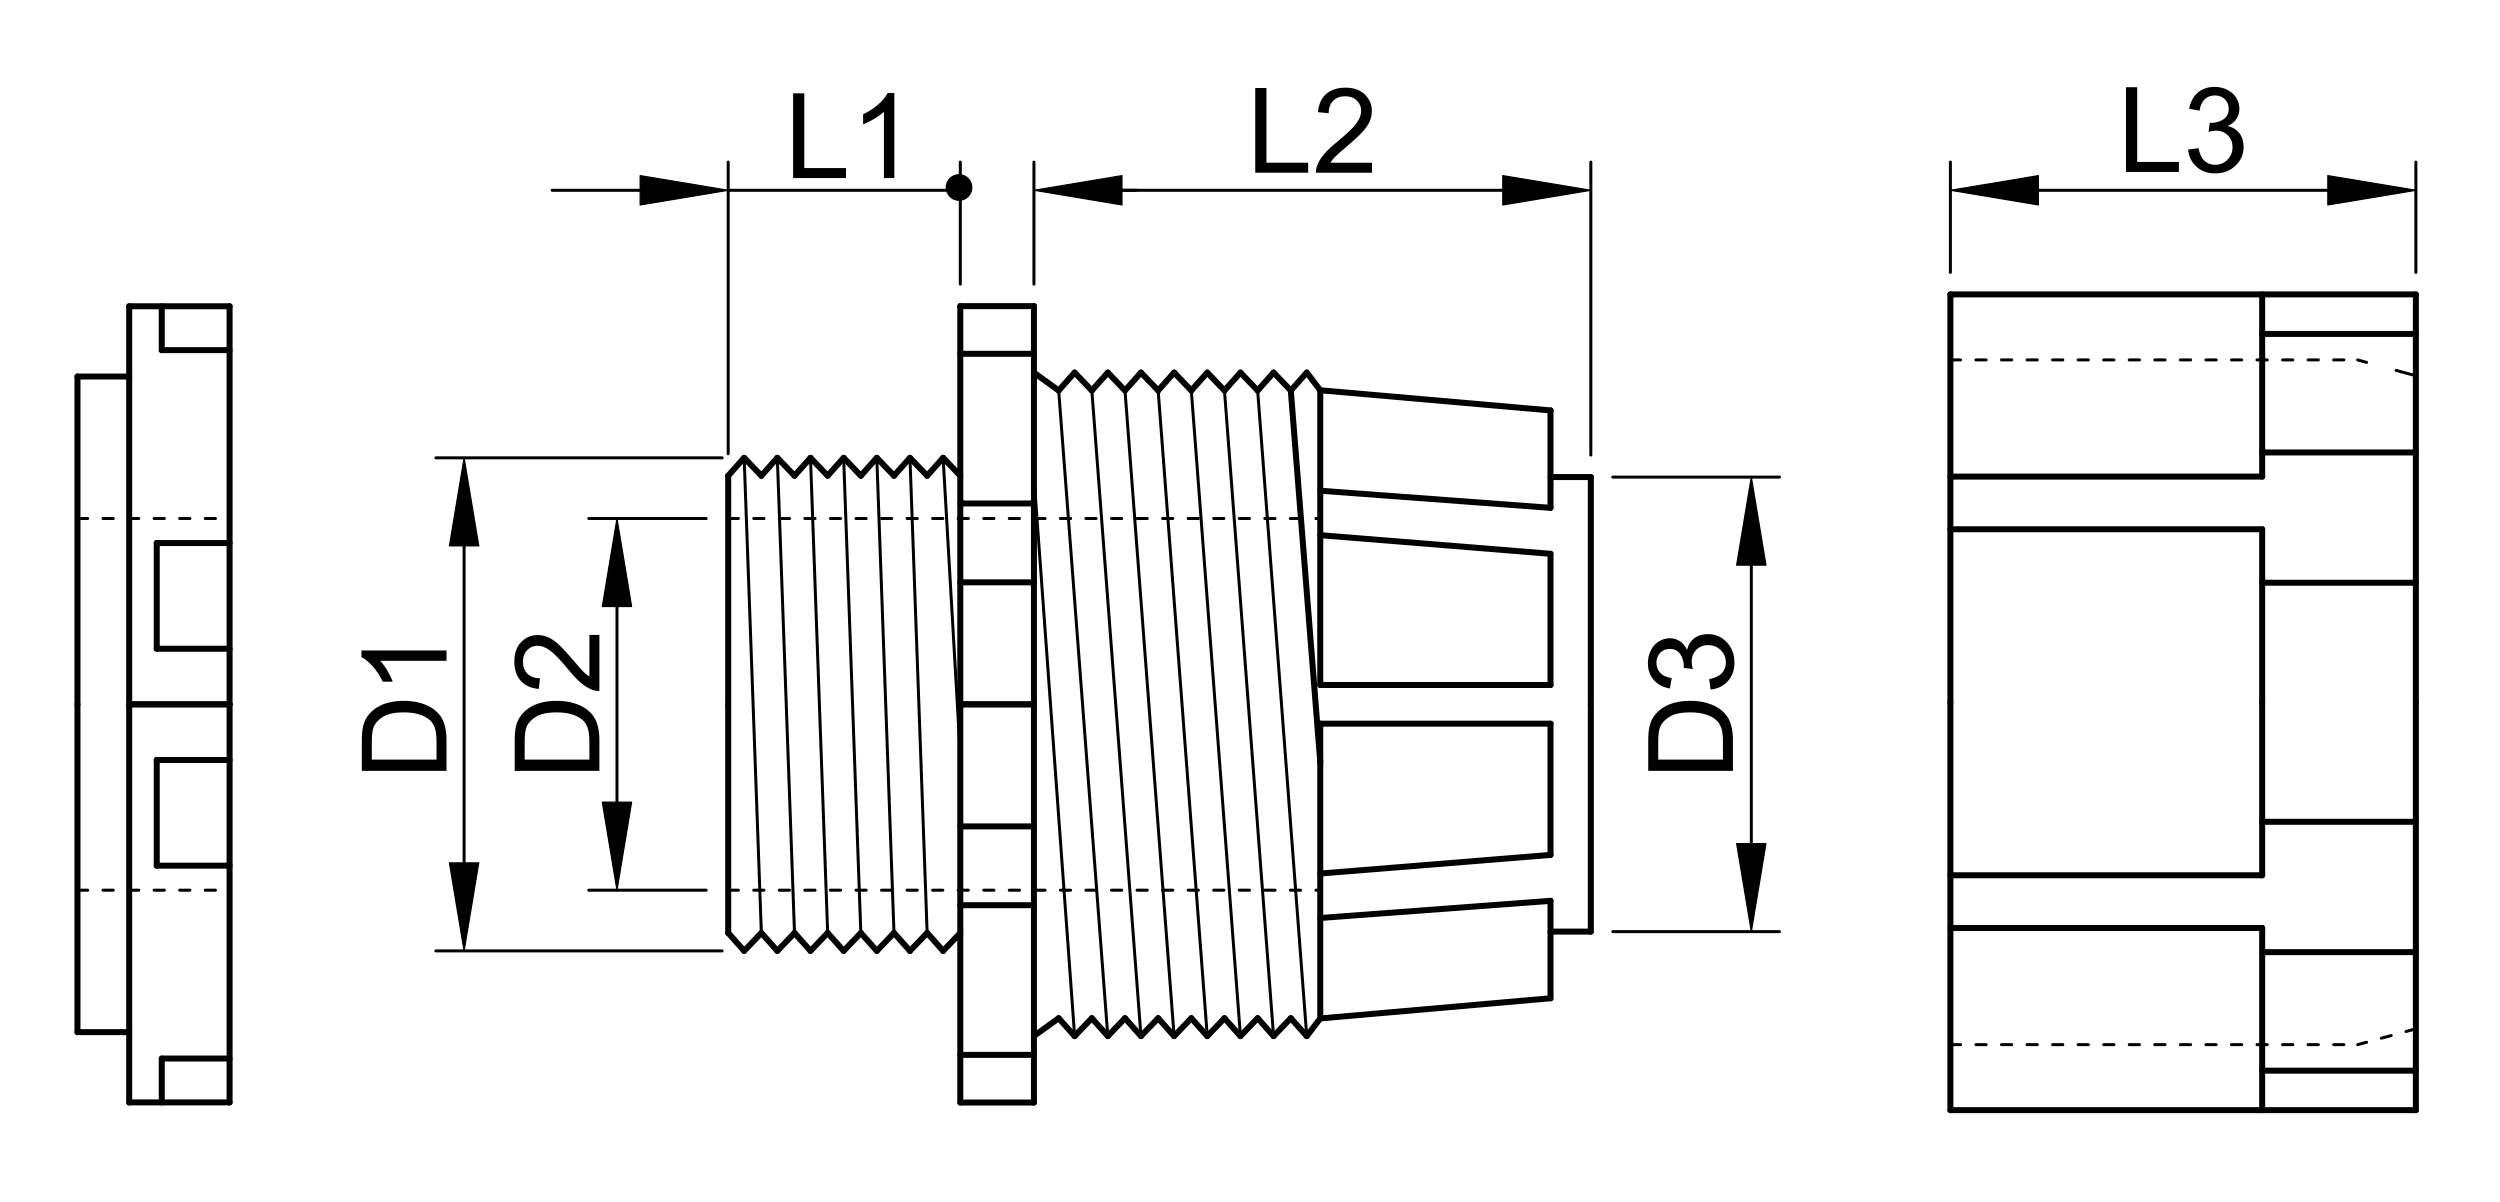 <?xml version="1.0" encoding="utf-8"?>
<!-- Generator: Adobe Illustrator 16.0.3, SVG Export Plug-In . SVG Version: 6.00 Build 0)  -->
<!DOCTYPE svg PUBLIC "-//W3C//DTD SVG 1.1//EN" "http://www.w3.org/Graphics/SVG/1.1/DTD/svg11.dtd">
<svg version="1.1" id="Réteg_1" xmlns="http://www.w3.org/2000/svg" xmlns:xlink="http://www.w3.org/1999/xlink" x="0px" y="0px"
	 width="416px" height="200px" viewBox="-7 -8.5 416 200" enable-background="new -7 -8.5 416 200" xml:space="preserve">
<line fill="none" stroke="#000000" stroke-linecap="round" stroke-linejoin="round" stroke-miterlimit="500" x1="395" y1="47.064" x2="369.426" y2="47.064"/>
<line fill="none" stroke="#000000" stroke-linecap="round" stroke-linejoin="round" stroke-miterlimit="500" x1="369.426" y1="40.492" x2="369.426" y2="70.806"/>
<line fill="none" stroke="#000000" stroke-linecap="round" stroke-linejoin="round" stroke-miterlimit="500" x1="395" y1="66.788" x2="369.426" y2="66.788"/>
<line fill="none" stroke="#000000" stroke-linecap="round" stroke-linejoin="round" stroke-miterlimit="500" x1="395" y1="88.47" x2="369.426" y2="88.47"/>
<line fill="none" stroke="#000000" stroke-linecap="round" stroke-linejoin="round" stroke-miterlimit="500" x1="317.543" y1="70.806" x2="369.426" y2="70.806"/>
<line fill="none" stroke="#000000" stroke-linecap="round" stroke-linejoin="round" stroke-miterlimit="500" x1="317.543" y1="79.574" x2="369.426" y2="79.574"/>
<line fill="none" stroke="#000000" stroke-width="0.5" stroke-linecap="round" stroke-linejoin="round" stroke-miterlimit="500" stroke-dasharray="1.701,2.551" x1="317.543" y1="51.391" x2="385.315" y2="51.391"/>
<line fill="none" stroke="#000000" stroke-width="0.5" stroke-linecap="round" stroke-linejoin="round" stroke-miterlimit="500" stroke-dasharray="3.402,5.102" x1="395" y1="54.027" x2="385.315" y2="51.391"/>
<line fill="none" stroke="#000000" stroke-linecap="round" stroke-linejoin="round" stroke-miterlimit="500" x1="369.426" y1="79.574" x2="369.426" y2="108.361"/>
<line fill="none" stroke="#000000" stroke-linecap="round" stroke-linejoin="round" stroke-miterlimit="500" x1="395" y1="169.657" x2="369.426" y2="169.657"/>
<line fill="none" stroke="#000000" stroke-linecap="round" stroke-linejoin="round" stroke-miterlimit="500" x1="369.426" y1="176.23" x2="369.426" y2="145.916"/>
<line fill="none" stroke="#000000" stroke-linecap="round" stroke-linejoin="round" stroke-miterlimit="500" x1="395" y1="149.934" x2="369.426" y2="149.934"/>
<line fill="none" stroke="#000000" stroke-linecap="round" stroke-linejoin="round" stroke-miterlimit="500" x1="395" y1="128.252" x2="369.426" y2="128.252"/>
<line fill="none" stroke="#000000" stroke-linecap="round" stroke-linejoin="round" stroke-miterlimit="500" x1="317.543" y1="145.916" x2="369.426" y2="145.916"/>
<line fill="none" stroke="#000000" stroke-linecap="round" stroke-linejoin="round" stroke-miterlimit="500" x1="317.543" y1="137.149" x2="369.426" y2="137.149"/>
<line fill="none" stroke="#000000" stroke-width="0.5" stroke-linecap="round" stroke-linejoin="round" stroke-miterlimit="500" stroke-dasharray="1.701,2.551" x1="317.543" y1="165.331" x2="385.315" y2="165.331"/>
<line fill="none" stroke="#000000" stroke-width="0.5" stroke-linecap="round" stroke-linejoin="round" stroke-miterlimit="500" stroke-dasharray="1.701,2.551" x1="395" y1="162.697" x2="385.315" y2="165.331"/>
<line fill="none" stroke="#000000" stroke-linecap="round" stroke-linejoin="round" stroke-miterlimit="500" x1="369.426" y1="137.149" x2="369.426" y2="108.361"/>
<line fill="none" stroke="#000000" stroke-linecap="round" stroke-linejoin="round" stroke-miterlimit="500" x1="165.048" y1="53.51" x2="169.163" y2="56.481"/>
<line fill="none" stroke="#000000" stroke-linecap="round" stroke-linejoin="round" stroke-miterlimit="500" x1="212.69" y1="56.44" x2="212.69" y2="105.486"/>
<line fill="none" stroke="#000000" stroke-linecap="round" stroke-linejoin="round" stroke-miterlimit="500" x1="212.69" y1="56.44" x2="251.004" y2="59.795"/>
<line fill="none" stroke="#000000" stroke-linecap="round" stroke-linejoin="round" stroke-miterlimit="500" x1="251.004" y1="59.795" x2="251.004" y2="76.004"/>
<line fill="none" stroke="#000000" stroke-linecap="round" stroke-linejoin="round" stroke-miterlimit="500" x1="251.004" y1="76.004" x2="212.69" y2="73.155"/>
<line fill="none" stroke="#000000" stroke-linecap="round" stroke-linejoin="round" stroke-miterlimit="500" x1="212.69" y1="80.552" x2="251.004" y2="83.652"/>
<line fill="none" stroke="#000000" stroke-linecap="round" stroke-linejoin="round" stroke-miterlimit="500" x1="251.004" y1="83.652" x2="251.004" y2="105.486"/>
<line fill="none" stroke="#000000" stroke-linecap="round" stroke-linejoin="round" stroke-miterlimit="500" x1="251.004" y1="105.486" x2="212.69" y2="105.486"/>
<line fill="none" stroke="#000000" stroke-linecap="round" stroke-linejoin="round" stroke-miterlimit="500" x1="251.004" y1="70.887" x2="257.714" y2="70.887"/>
<line fill="none" stroke="#000000" stroke-linecap="round" stroke-linejoin="round" stroke-miterlimit="500" x1="257.714" y1="70.887" x2="257.714" y2="108.703"/>
<line fill="none" stroke="#000000" stroke-linecap="round" stroke-linejoin="round" stroke-miterlimit="500" x1="14.497" y1="54.159" x2="5.89" y2="54.159"/>
<line fill="none" stroke="#000000" stroke-linecap="round" stroke-linejoin="round" stroke-miterlimit="500" x1="5.89" y1="54.159" x2="5.89" y2="108.703"/>
<line fill="none" stroke="#000000" stroke-linecap="round" stroke-linejoin="round" stroke-miterlimit="500" x1="19.917" y1="42.465" x2="19.917" y2="49.764"/>
<line fill="none" stroke="#000000" stroke-linecap="round" stroke-linejoin="round" stroke-miterlimit="500" x1="19.917" y1="49.764" x2="31.204" y2="49.764"/>
<line fill="none" stroke="#000000" stroke-linecap="round" stroke-linejoin="round" stroke-miterlimit="500" x1="31.204" y1="81.863" x2="19.081" y2="81.863"/>
<line fill="none" stroke="#000000" stroke-linecap="round" stroke-linejoin="round" stroke-miterlimit="500" x1="19.081" y1="81.863" x2="19.081" y2="99.445"/>
<line fill="none" stroke="#000000" stroke-linecap="round" stroke-linejoin="round" stroke-miterlimit="500" x1="19.081" y1="99.445" x2="31.204" y2="99.445"/>
<line fill="none" stroke="#000000" stroke-linecap="round" stroke-linejoin="round" stroke-miterlimit="500" x1="152.794" y1="50.373" x2="165.048" y2="50.373"/>
<line fill="none" stroke="#000000" stroke-linecap="round" stroke-linejoin="round" stroke-miterlimit="500" x1="152.794" y1="75.281" x2="165.048" y2="75.281"/>
<line fill="none" stroke="#000000" stroke-linecap="round" stroke-linejoin="round" stroke-miterlimit="500" x1="152.794" y1="88.399" x2="165.048" y2="88.399"/>
<line fill="none" stroke="#000000" stroke-linecap="round" stroke-linejoin="round" stroke-miterlimit="500" x1="169.163" y1="56.481" x2="171.82" y2="53.497"/>
<line fill="none" stroke="#000000" stroke-linecap="round" stroke-linejoin="round" stroke-miterlimit="500" x1="171.82" y1="53.497" x2="174.681" y2="56.481"/>
<line fill="none" stroke="#000000" stroke-linecap="round" stroke-linejoin="round" stroke-miterlimit="500" x1="174.681" y1="56.481" x2="177.338" y2="53.497"/>
<line fill="none" stroke="#000000" stroke-linecap="round" stroke-linejoin="round" stroke-miterlimit="500" x1="177.338" y1="53.497" x2="180.198" y2="56.481"/>
<line fill="none" stroke="#000000" stroke-linecap="round" stroke-linejoin="round" stroke-miterlimit="500" x1="180.198" y1="56.481" x2="182.855" y2="53.497"/>
<line fill="none" stroke="#000000" stroke-linecap="round" stroke-linejoin="round" stroke-miterlimit="500" x1="182.855" y1="53.497" x2="185.716" y2="56.481"/>
<line fill="none" stroke="#000000" stroke-linecap="round" stroke-linejoin="round" stroke-miterlimit="500" x1="185.716" y1="56.481" x2="188.372" y2="53.497"/>
<line fill="none" stroke="#000000" stroke-linecap="round" stroke-linejoin="round" stroke-miterlimit="500" x1="188.372" y1="53.497" x2="191.234" y2="56.481"/>
<line fill="none" stroke="#000000" stroke-linecap="round" stroke-linejoin="round" stroke-miterlimit="500" x1="191.234" y1="56.481" x2="193.891" y2="53.497"/>
<line fill="none" stroke="#000000" stroke-linecap="round" stroke-linejoin="round" stroke-miterlimit="500" x1="193.891" y1="53.497" x2="196.75" y2="56.481"/>
<line fill="none" stroke="#000000" stroke-linecap="round" stroke-linejoin="round" stroke-miterlimit="500" x1="196.75" y1="56.481" x2="199.409" y2="53.497"/>
<line fill="none" stroke="#000000" stroke-linecap="round" stroke-linejoin="round" stroke-miterlimit="500" x1="199.409" y1="53.497" x2="202.27" y2="56.481"/>
<line fill="none" stroke="#000000" stroke-linecap="round" stroke-linejoin="round" stroke-miterlimit="500" x1="202.27" y1="56.481" x2="204.924" y2="53.497"/>
<line fill="none" stroke="#000000" stroke-linecap="round" stroke-linejoin="round" stroke-miterlimit="500" x1="204.924" y1="53.497" x2="207.789" y2="56.481"/>
<line fill="none" stroke="#000000" stroke-linecap="round" stroke-linejoin="round" stroke-miterlimit="500" x1="207.789" y1="56.481" x2="210.441" y2="53.497"/>
<line fill="none" stroke="#000000" stroke-linecap="round" stroke-linejoin="round" stroke-miterlimit="500" x1="210.441" y1="53.497" x2="212.69" y2="56.44"/>
<line fill="none" stroke="#000000" stroke-linecap="round" stroke-linejoin="round" stroke-miterlimit="500" x1="114.171" y1="70.663" x2="116.829" y2="67.682"/>
<line fill="none" stroke="#000000" stroke-linecap="round" stroke-linejoin="round" stroke-miterlimit="500" x1="116.829" y1="67.682" x2="119.69" y2="70.663"/>
<line fill="none" stroke="#000000" stroke-linecap="round" stroke-linejoin="round" stroke-miterlimit="500" x1="119.69" y1="70.663" x2="122.346" y2="67.682"/>
<line fill="none" stroke="#000000" stroke-linecap="round" stroke-linejoin="round" stroke-miterlimit="500" x1="122.346" y1="67.682" x2="125.207" y2="70.663"/>
<line fill="none" stroke="#000000" stroke-linecap="round" stroke-linejoin="round" stroke-miterlimit="500" x1="125.207" y1="70.663" x2="127.864" y2="67.682"/>
<line fill="none" stroke="#000000" stroke-linecap="round" stroke-linejoin="round" stroke-miterlimit="500" x1="127.864" y1="67.682" x2="130.724" y2="70.663"/>
<line fill="none" stroke="#000000" stroke-linecap="round" stroke-linejoin="round" stroke-miterlimit="500" x1="130.724" y1="70.663" x2="133.382" y2="67.682"/>
<line fill="none" stroke="#000000" stroke-linecap="round" stroke-linejoin="round" stroke-miterlimit="500" x1="133.382" y1="67.682" x2="136.242" y2="70.663"/>
<line fill="none" stroke="#000000" stroke-linecap="round" stroke-linejoin="round" stroke-miterlimit="500" x1="136.242" y1="70.663" x2="138.899" y2="67.682"/>
<line fill="none" stroke="#000000" stroke-linecap="round" stroke-linejoin="round" stroke-miterlimit="500" x1="138.899" y1="67.682" x2="141.76" y2="70.663"/>
<line fill="none" stroke="#000000" stroke-linecap="round" stroke-linejoin="round" stroke-miterlimit="500" x1="141.76" y1="70.663" x2="144.416" y2="67.682"/>
<line fill="none" stroke="#000000" stroke-linecap="round" stroke-linejoin="round" stroke-miterlimit="500" x1="144.416" y1="67.682" x2="147.277" y2="70.663"/>
<line fill="none" stroke="#000000" stroke-linecap="round" stroke-linejoin="round" stroke-miterlimit="500" x1="147.277" y1="70.663" x2="149.934" y2="67.682"/>
<line fill="none" stroke="#000000" stroke-linecap="round" stroke-linejoin="round" stroke-miterlimit="500" x1="149.934" y1="67.682" x2="152.794" y2="70.663"/>
<line fill="none" stroke="#000000" stroke-linecap="round" stroke-linejoin="round" stroke-miterlimit="500" x1="114.171" y1="70.663" x2="114.171" y2="108.703"/>
<line fill="none" stroke="#000000" stroke-linecap="round" stroke-linejoin="round" stroke-miterlimit="500" x1="165.048" y1="163.896" x2="169.163" y2="160.928"/>
<line fill="none" stroke="#000000" stroke-linecap="round" stroke-linejoin="round" stroke-miterlimit="500" x1="212.69" y1="160.968" x2="212.69" y2="111.922"/>
<line fill="none" stroke="#000000" stroke-linecap="round" stroke-linejoin="round" stroke-miterlimit="500" x1="212.69" y1="160.968" x2="251.004" y2="157.611"/>
<line fill="none" stroke="#000000" stroke-linecap="round" stroke-linejoin="round" stroke-miterlimit="500" x1="251.004" y1="157.611" x2="251.004" y2="141.4"/>
<line fill="none" stroke="#000000" stroke-linecap="round" stroke-linejoin="round" stroke-miterlimit="500" x1="251.004" y1="141.4" x2="212.69" y2="144.252"/>
<line fill="none" stroke="#000000" stroke-linecap="round" stroke-linejoin="round" stroke-miterlimit="500" x1="212.69" y1="136.856" x2="251.004" y2="133.758"/>
<line fill="none" stroke="#000000" stroke-linecap="round" stroke-linejoin="round" stroke-miterlimit="500" x1="251.004" y1="133.758" x2="251.004" y2="111.922"/>
<line fill="none" stroke="#000000" stroke-linecap="round" stroke-linejoin="round" stroke-miterlimit="500" x1="251.004" y1="111.922" x2="212.69" y2="111.922"/>
<line fill="none" stroke="#000000" stroke-linecap="round" stroke-linejoin="round" stroke-miterlimit="500" x1="251.004" y1="146.521" x2="257.714" y2="146.521"/>
<line fill="none" stroke="#000000" stroke-linecap="round" stroke-linejoin="round" stroke-miterlimit="500" x1="257.714" y1="146.521" x2="257.714" y2="108.703"/>
<line fill="none" stroke="#000000" stroke-linecap="round" stroke-linejoin="round" stroke-miterlimit="500" x1="152.794" y1="167.033" x2="165.048" y2="167.033"/>
<line fill="none" stroke="#000000" stroke-linecap="round" stroke-linejoin="round" stroke-miterlimit="500" x1="152.794" y1="142.124" x2="165.048" y2="142.124"/>
<line fill="none" stroke="#000000" stroke-linecap="round" stroke-linejoin="round" stroke-miterlimit="500" x1="152.794" y1="129.01" x2="165.048" y2="129.01"/>
<line fill="none" stroke="#000000" stroke-linecap="round" stroke-linejoin="round" stroke-miterlimit="500" x1="169.163" y1="160.928" x2="171.82" y2="163.909"/>
<line fill="none" stroke="#000000" stroke-linecap="round" stroke-linejoin="round" stroke-miterlimit="500" x1="171.82" y1="163.909" x2="174.681" y2="160.928"/>
<line fill="none" stroke="#000000" stroke-linecap="round" stroke-linejoin="round" stroke-miterlimit="500" x1="174.681" y1="160.928" x2="177.338" y2="163.909"/>
<line fill="none" stroke="#000000" stroke-linecap="round" stroke-linejoin="round" stroke-miterlimit="500" x1="177.338" y1="163.909" x2="180.198" y2="160.928"/>
<line fill="none" stroke="#000000" stroke-linecap="round" stroke-linejoin="round" stroke-miterlimit="500" x1="180.198" y1="160.928" x2="182.855" y2="163.909"/>
<line fill="none" stroke="#000000" stroke-linecap="round" stroke-linejoin="round" stroke-miterlimit="500" x1="182.855" y1="163.909" x2="185.716" y2="160.928"/>
<line fill="none" stroke="#000000" stroke-linecap="round" stroke-linejoin="round" stroke-miterlimit="500" x1="185.716" y1="160.928" x2="188.372" y2="163.909"/>
<line fill="none" stroke="#000000" stroke-linecap="round" stroke-linejoin="round" stroke-miterlimit="500" x1="188.372" y1="163.909" x2="191.234" y2="160.928"/>
<line fill="none" stroke="#000000" stroke-linecap="round" stroke-linejoin="round" stroke-miterlimit="500" x1="191.234" y1="160.928" x2="193.891" y2="163.909"/>
<line fill="none" stroke="#000000" stroke-linecap="round" stroke-linejoin="round" stroke-miterlimit="500" x1="193.891" y1="163.909" x2="196.75" y2="160.928"/>
<line fill="none" stroke="#000000" stroke-linecap="round" stroke-linejoin="round" stroke-miterlimit="500" x1="196.75" y1="160.928" x2="199.409" y2="163.909"/>
<line fill="none" stroke="#000000" stroke-linecap="round" stroke-linejoin="round" stroke-miterlimit="500" x1="199.409" y1="163.909" x2="202.27" y2="160.928"/>
<line fill="none" stroke="#000000" stroke-linecap="round" stroke-linejoin="round" stroke-miterlimit="500" x1="202.27" y1="160.928" x2="204.924" y2="163.909"/>
<line fill="none" stroke="#000000" stroke-linecap="round" stroke-linejoin="round" stroke-miterlimit="500" x1="204.924" y1="163.909" x2="207.789" y2="160.928"/>
<line fill="none" stroke="#000000" stroke-linecap="round" stroke-linejoin="round" stroke-miterlimit="500" x1="207.789" y1="160.928" x2="210.441" y2="163.909"/>
<line fill="none" stroke="#000000" stroke-linecap="round" stroke-linejoin="round" stroke-miterlimit="500" x1="210.441" y1="163.909" x2="212.69" y2="160.968"/>
<line fill="none" stroke="#000000" stroke-linecap="round" stroke-linejoin="round" stroke-miterlimit="500" x1="114.171" y1="146.743" x2="116.829" y2="149.728"/>
<line fill="none" stroke="#000000" stroke-linecap="round" stroke-linejoin="round" stroke-miterlimit="500" x1="116.829" y1="149.728" x2="119.69" y2="146.743"/>
<line fill="none" stroke="#000000" stroke-linecap="round" stroke-linejoin="round" stroke-miterlimit="500" x1="119.69" y1="146.743" x2="122.346" y2="149.728"/>
<line fill="none" stroke="#000000" stroke-linecap="round" stroke-linejoin="round" stroke-miterlimit="500" x1="122.346" y1="149.728" x2="125.207" y2="146.743"/>
<line fill="none" stroke="#000000" stroke-linecap="round" stroke-linejoin="round" stroke-miterlimit="500" x1="125.207" y1="146.743" x2="127.864" y2="149.728"/>
<line fill="none" stroke="#000000" stroke-linecap="round" stroke-linejoin="round" stroke-miterlimit="500" x1="127.864" y1="149.728" x2="130.724" y2="146.743"/>
<line fill="none" stroke="#000000" stroke-linecap="round" stroke-linejoin="round" stroke-miterlimit="500" x1="130.724" y1="146.743" x2="133.382" y2="149.728"/>
<line fill="none" stroke="#000000" stroke-linecap="round" stroke-linejoin="round" stroke-miterlimit="500" x1="133.382" y1="149.728" x2="136.242" y2="146.743"/>
<line fill="none" stroke="#000000" stroke-linecap="round" stroke-linejoin="round" stroke-miterlimit="500" x1="136.242" y1="146.743" x2="138.899" y2="149.728"/>
<line fill="none" stroke="#000000" stroke-linecap="round" stroke-linejoin="round" stroke-miterlimit="500" x1="138.899" y1="149.728" x2="141.76" y2="146.743"/>
<line fill="none" stroke="#000000" stroke-linecap="round" stroke-linejoin="round" stroke-miterlimit="500" x1="141.76" y1="146.743" x2="144.416" y2="149.728"/>
<line fill="none" stroke="#000000" stroke-linecap="round" stroke-linejoin="round" stroke-miterlimit="500" x1="144.416" y1="149.728" x2="147.277" y2="146.743"/>
<line fill="none" stroke="#000000" stroke-linecap="round" stroke-linejoin="round" stroke-miterlimit="500" x1="147.277" y1="146.743" x2="149.934" y2="149.728"/>
<line fill="none" stroke="#000000" stroke-linecap="round" stroke-linejoin="round" stroke-miterlimit="500" x1="149.934" y1="149.728" x2="152.794" y2="146.743"/>
<line fill="none" stroke="#000000" stroke-linecap="round" stroke-linejoin="round" stroke-miterlimit="500" x1="114.171" y1="146.743" x2="114.171" y2="108.703"/>
<line fill="none" stroke="#000000" stroke-width="0.5" stroke-linecap="round" stroke-linejoin="round" stroke-miterlimit="500" x1="171.82" y1="163.909" x2="165.08" y2="71.275"/>
<line fill="none" stroke="#000000" stroke-width="0.5" stroke-linecap="round" stroke-linejoin="round" stroke-miterlimit="500" x1="177.338" y1="163.909" x2="169.163" y2="56.481"/>
<line fill="none" stroke="#000000" stroke-width="0.5" stroke-linecap="round" stroke-linejoin="round" stroke-miterlimit="500" x1="174.681" y1="56.481" x2="182.855" y2="163.909"/>
<line fill="none" stroke="#000000" stroke-width="0.5" stroke-linecap="round" stroke-linejoin="round" stroke-miterlimit="500" x1="180.198" y1="56.481" x2="188.372" y2="163.909"/>
<line fill="none" stroke="#000000" stroke-width="0.5" stroke-linecap="round" stroke-linejoin="round" stroke-miterlimit="500" x1="185.716" y1="56.481" x2="193.891" y2="163.909"/>
<line fill="none" stroke="#000000" stroke-width="0.5" stroke-linecap="round" stroke-linejoin="round" stroke-miterlimit="500" x1="191.234" y1="56.481" x2="199.409" y2="163.909"/>
<line fill="none" stroke="#000000" stroke-width="0.5" stroke-linecap="round" stroke-linejoin="round" stroke-miterlimit="500" x1="196.75" y1="56.481" x2="204.924" y2="163.909"/>
<line fill="none" stroke="#000000" stroke-width="0.5" stroke-linecap="round" stroke-linejoin="round" stroke-miterlimit="500" x1="202.27" y1="56.481" x2="210.441" y2="163.909"/>
<line fill="none" stroke="#000000" stroke-linecap="round" stroke-linejoin="round" stroke-miterlimit="500" x1="207.789" y1="56.481" x2="212.707" y2="118.525"/>
<line fill="none" stroke="#000000" stroke-width="0.5" stroke-linecap="round" stroke-linejoin="round" stroke-miterlimit="500" x1="144.416" y1="67.682" x2="147.277" y2="146.743"/>
<line fill="none" stroke="#000000" stroke-width="0.5" stroke-linecap="round" stroke-linejoin="round" stroke-miterlimit="500" x1="138.899" y1="67.682" x2="141.76" y2="146.743"/>
<line fill="none" stroke="#000000" stroke-width="0.5" stroke-linecap="round" stroke-linejoin="round" stroke-miterlimit="500" x1="133.382" y1="67.682" x2="136.242" y2="146.743"/>
<line fill="none" stroke="#000000" stroke-width="0.5" stroke-linecap="round" stroke-linejoin="round" stroke-miterlimit="500" x1="127.864" y1="67.682" x2="130.724" y2="146.743"/>
<line fill="none" stroke="#000000" stroke-width="0.5" stroke-linecap="round" stroke-linejoin="round" stroke-miterlimit="500" x1="122.346" y1="67.682" x2="125.207" y2="146.743"/>
<line fill="none" stroke="#000000" stroke-width="0.5" stroke-linecap="round" stroke-linejoin="round" stroke-miterlimit="500" x1="116.829" y1="67.682" x2="119.69" y2="146.743"/>
<line fill="none" stroke="#000000" stroke-width="0.5" stroke-linecap="round" stroke-linejoin="round" stroke-miterlimit="500" x1="149.934" y1="67.682" x2="152.794" y2="117.22"/>
<line fill="none" stroke="#000000" stroke-width="0.5" stroke-linecap="round" stroke-linejoin="round" stroke-miterlimit="500" stroke-dasharray="1.701,2.551" x1="5.89" y1="77.777" x2="31.204" y2="77.777"/>
<line fill="none" stroke="#000000" stroke-width="0.5" stroke-linecap="round" stroke-linejoin="round" stroke-miterlimit="500" stroke-dasharray="1.701,2.551" x1="114.171" y1="77.777" x2="212.69" y2="77.777"/>
<line fill="none" stroke="#000000" stroke-width="0.5" stroke-linecap="round" stroke-linejoin="round" stroke-miterlimit="500" stroke-dasharray="1.701,2.551" x1="114.171" y1="139.629" x2="212.69" y2="139.629"/>
<line fill="none" stroke="#000000" stroke-linecap="round" stroke-linejoin="round" stroke-miterlimit="500" x1="14.497" y1="163.249" x2="5.89" y2="163.249"/>
<line fill="none" stroke="#000000" stroke-linecap="round" stroke-linejoin="round" stroke-miterlimit="500" x1="5.89" y1="163.249" x2="5.89" y2="108.703"/>
<line fill="none" stroke="#000000" stroke-linecap="round" stroke-linejoin="round" stroke-miterlimit="500" x1="19.917" y1="174.943" x2="19.917" y2="167.644"/>
<line fill="none" stroke="#000000" stroke-linecap="round" stroke-linejoin="round" stroke-miterlimit="500" x1="19.917" y1="167.644" x2="31.204" y2="167.644"/>
<line fill="none" stroke="#000000" stroke-linecap="round" stroke-linejoin="round" stroke-miterlimit="500" x1="31.204" y1="135.543" x2="19.081" y2="135.543"/>
<line fill="none" stroke="#000000" stroke-linecap="round" stroke-linejoin="round" stroke-miterlimit="500" x1="19.081" y1="135.543" x2="19.081" y2="117.962"/>
<line fill="none" stroke="#000000" stroke-linecap="round" stroke-linejoin="round" stroke-miterlimit="500" x1="19.081" y1="117.962" x2="31.204" y2="117.962"/>
<line fill="none" stroke="#000000" stroke-width="0.5" stroke-linecap="round" stroke-linejoin="round" stroke-miterlimit="500" stroke-dasharray="1.701,2.551" x1="5.89" y1="139.629" x2="31.204" y2="139.629"/>
<line fill="none" stroke="#000000" stroke-linecap="round" stroke-linejoin="round" stroke-miterlimit="500" x1="31.204" y1="174.943" x2="14.497" y2="174.943"/>
<line fill="none" stroke="#000000" stroke-linecap="round" stroke-linejoin="round" stroke-miterlimit="500" x1="14.497" y1="174.943" x2="14.497" y2="108.703"/>
<line fill="none" stroke="#000000" stroke-linecap="round" stroke-linejoin="round" stroke-miterlimit="500" x1="14.497" y1="108.703" x2="31.204" y2="108.703"/>
<line fill="none" stroke="#000000" stroke-linecap="round" stroke-linejoin="round" stroke-miterlimit="500" x1="31.204" y1="108.703" x2="31.204" y2="174.943"/>
<line fill="none" stroke="#000000" stroke-linecap="round" stroke-linejoin="round" stroke-miterlimit="500" x1="152.794" y1="174.965" x2="165.048" y2="174.965"/>
<line fill="none" stroke="#000000" stroke-linecap="round" stroke-linejoin="round" stroke-miterlimit="500" x1="165.048" y1="174.965" x2="165.048" y2="108.703"/>
<line fill="none" stroke="#000000" stroke-linecap="round" stroke-linejoin="round" stroke-miterlimit="500" x1="165.048" y1="108.703" x2="152.794" y2="108.703"/>
<line fill="none" stroke="#000000" stroke-linecap="round" stroke-linejoin="round" stroke-miterlimit="500" x1="152.794" y1="108.703" x2="152.794" y2="174.965"/>
<line fill="none" stroke="#000000" stroke-linecap="round" stroke-linejoin="round" stroke-miterlimit="500" x1="31.204" y1="42.465" x2="14.497" y2="42.465"/>
<line fill="none" stroke="#000000" stroke-linecap="round" stroke-linejoin="round" stroke-miterlimit="500" x1="14.497" y1="42.465" x2="14.497" y2="108.703"/>
<line fill="none" stroke="#000000" stroke-linecap="round" stroke-linejoin="round" stroke-miterlimit="500" x1="14.497" y1="108.703" x2="31.204" y2="108.703"/>
<line fill="none" stroke="#000000" stroke-linecap="round" stroke-linejoin="round" stroke-miterlimit="500" x1="31.204" y1="108.703" x2="31.204" y2="42.465"/>
<line fill="none" stroke="#000000" stroke-linecap="round" stroke-linejoin="round" stroke-miterlimit="500" x1="152.794" y1="42.443" x2="165.048" y2="42.443"/>
<line fill="none" stroke="#000000" stroke-linecap="round" stroke-linejoin="round" stroke-miterlimit="500" x1="165.048" y1="42.443" x2="165.048" y2="108.703"/>
<line fill="none" stroke="#000000" stroke-linecap="round" stroke-linejoin="round" stroke-miterlimit="500" x1="165.048" y1="108.703" x2="152.794" y2="108.703"/>
<line fill="none" stroke="#000000" stroke-linecap="round" stroke-linejoin="round" stroke-miterlimit="500" x1="152.794" y1="108.703" x2="152.794" y2="42.443"/>
<line fill="none" stroke="#000000" stroke-linecap="round" stroke-linejoin="round" stroke-miterlimit="500" x1="317.543" y1="176.23" x2="395" y2="176.23"/>
<line fill="none" stroke="#000000" stroke-linecap="round" stroke-linejoin="round" stroke-miterlimit="500" x1="395" y1="176.23" x2="395" y2="108.361"/>
<line fill="none" stroke="#000000" stroke-linecap="round" stroke-linejoin="round" stroke-miterlimit="500" x1="317.543" y1="108.361" x2="317.543" y2="176.23"/>
<line fill="none" stroke="#000000" stroke-linecap="round" stroke-linejoin="round" stroke-miterlimit="500" x1="317.543" y1="40.492" x2="395" y2="40.492"/>
<line fill="none" stroke="#000000" stroke-linecap="round" stroke-linejoin="round" stroke-miterlimit="500" x1="395" y1="40.492" x2="395" y2="108.361"/>
<line fill="none" stroke="#000000" stroke-linecap="round" stroke-linejoin="round" stroke-miterlimit="500" x1="317.543" y1="108.361" x2="317.543" y2="40.492"/>
<line fill="none" stroke="#000000" stroke-width="0.5" stroke-linecap="round" stroke-linejoin="round" stroke-miterlimit="500" x1="110.51" y1="77.777" x2="90.977" y2="77.777"/>
<line fill="none" stroke="#000000" stroke-width="0.5" stroke-linecap="round" stroke-linejoin="round" stroke-miterlimit="500" x1="110.51" y1="139.629" x2="90.977" y2="139.629"/>
<line fill="none" stroke="#000000" stroke-width="0.5" stroke-linecap="round" stroke-linejoin="round" stroke-miterlimit="500" x1="95.665" y1="92.429" x2="95.665" y2="124.98"/>
<polygon stroke="#000000" stroke-width="0.2" stroke-linecap="round" stroke-linejoin="round" stroke-miterlimit="500" points="
	93.223,92.429 98.105,92.429 95.665,77.777 "/>
<polygon stroke="#000000" stroke-width="0.2" stroke-linecap="round" stroke-linejoin="round" stroke-miterlimit="500" points="
	93.223,124.98 98.105,124.98 95.665,139.629 "/>
<g>
	<rect x="78.639" y="81.087" fill="none" width="36.822" height="55.229"/>
	<path d="M92.737,119.77H78.643v-4.855c0-1.096,0.067-1.932,0.203-2.509c0.186-0.809,0.521-1.496,1.009-2.067
		c0.627-0.743,1.431-1.3,2.408-1.668c0.977-0.369,2.095-0.552,3.351-0.552c1.071,0,2.019,0.125,2.846,0.374
		c0.827,0.25,1.511,0.57,2.053,0.96c0.542,0.392,0.968,0.819,1.279,1.284c0.311,0.465,0.547,1.026,0.707,1.685
		c0.16,0.656,0.24,1.412,0.24,2.262V119.77z M91.074,117.903v-3.008c0-0.931-0.086-1.659-0.259-2.188
		c-0.173-0.529-0.417-0.951-0.73-1.265c-0.443-0.44-1.037-0.786-1.783-1.033c-0.747-0.246-1.652-0.37-2.717-0.37
		c-1.474,0-2.607,0.242-3.398,0.726c-0.792,0.482-1.323,1.072-1.591,1.765c-0.193,0.499-0.29,1.304-0.29,2.411v2.961h10.768V117.903
		z"/>
	<path d="M91.074,97.155h1.663v9.317c-0.417,0.013-0.818-0.056-1.201-0.203c-0.635-0.237-1.26-0.616-1.875-1.14
		c-0.615-0.522-1.327-1.276-2.134-2.262c-1.257-1.532-2.251-2.568-2.985-3.107c-0.734-0.538-1.427-0.808-2.081-0.808
		c-0.686,0-1.265,0.245-1.735,0.734c-0.472,0.49-0.707,1.13-0.707,1.919c0,0.833,0.25,1.5,0.75,2c0.5,0.5,1.193,0.753,2.078,0.76
		l-0.183,1.778c-1.328-0.122-2.337-0.579-3.033-1.376c-0.696-0.794-1.044-1.861-1.044-3.2c0-1.352,0.375-2.423,1.125-3.213
		c0.75-0.788,1.68-1.181,2.789-1.181c0.563,0,1.118,0.115,1.662,0.347c0.546,0.23,1.119,0.614,1.721,1.148
		c0.604,0.535,1.43,1.425,2.481,2.668c0.873,1.038,1.463,1.705,1.774,2c0.311,0.294,0.623,0.538,0.938,0.729V97.155L91.074,97.155z"
		/>
</g>
<line fill="none" stroke="#000000" stroke-width="0.5" stroke-linecap="round" stroke-linejoin="round" stroke-miterlimit="500" x1="113.166" y1="67.682" x2="65.539" y2="67.682"/>
<line fill="none" stroke="#000000" stroke-width="0.5" stroke-linecap="round" stroke-linejoin="round" stroke-miterlimit="500" x1="113.166" y1="149.728" x2="65.539" y2="149.728"/>
<line fill="none" stroke="#000000" stroke-width="0.5" stroke-linecap="round" stroke-linejoin="round" stroke-miterlimit="500" x1="70.226" y1="82.332" x2="70.226" y2="135.076"/>
<polygon stroke="#000000" stroke-width="0.2" stroke-linecap="round" stroke-linejoin="round" stroke-miterlimit="500" points="
	67.785,82.332 72.668,82.332 70.226,67.682 "/>
<polygon stroke="#000000" stroke-width="0.2" stroke-linecap="round" stroke-linejoin="round" stroke-miterlimit="500" points="
	67.785,135.076 72.668,135.076 70.226,149.728 "/>
<g>
	<rect x="53.202" y="81.087" fill="none" width="36.823" height="55.229"/>
	<path d="M67.3,119.77H53.206v-4.855c0-1.096,0.067-1.932,0.202-2.509c0.186-0.809,0.522-1.496,1.009-2.067
		c0.627-0.743,1.431-1.3,2.408-1.668c0.977-0.369,2.094-0.552,3.35-0.552c1.071,0,2.02,0.125,2.846,0.374
		c0.826,0.25,1.511,0.57,2.053,0.96c0.542,0.392,0.968,0.819,1.279,1.284s0.547,1.026,0.707,1.685c0.16,0.656,0.24,1.412,0.24,2.262
		V119.77z M65.637,117.903v-3.008c0-0.931-0.086-1.659-0.259-2.188c-0.174-0.529-0.417-0.951-0.73-1.265
		c-0.443-0.44-1.038-0.786-1.784-1.033c-0.746-0.246-1.652-0.37-2.716-0.37c-1.474,0-2.606,0.242-3.398,0.726
		c-0.792,0.482-1.323,1.072-1.591,1.765c-0.193,0.499-0.289,1.304-0.289,2.411v2.961h10.768V117.903z"/>
	<path d="M67.3,99.733v1.729H56.273c0.397,0.417,0.794,0.964,1.192,1.64c0.396,0.676,0.695,1.284,0.894,1.823h-1.672
		c-0.455-0.969-1.005-1.814-1.653-2.538c-0.647-0.725-1.276-1.237-1.885-1.539v-1.115H67.3L67.3,99.733z"/>
</g>
<line fill="none" stroke="#000000" stroke-width="0.5" stroke-linecap="round" stroke-linejoin="round" stroke-miterlimit="500" x1="114.171" y1="67" x2="114.171" y2="18.475"/>
<line fill="none" stroke="#000000" stroke-width="0.5" stroke-linecap="round" stroke-linejoin="round" stroke-miterlimit="500" x1="152.794" y1="38.78" x2="152.794" y2="18.475"/>
<line fill="none" stroke="#000000" stroke-width="0.5" stroke-linecap="round" stroke-linejoin="round" stroke-miterlimit="500" x1="99.521" y1="23.162" x2="84.872" y2="23.162"/>
<line fill="none" stroke="#000000" stroke-width="0.5" stroke-linecap="round" stroke-linejoin="round" stroke-miterlimit="500" x1="167.444" y1="23.162" x2="182.095" y2="23.162"/>
<g>
	<rect x="106.865" y="7.029" fill="none" width="55.229" height="36.82"/>
	<path d="M124.972,21.127V7.033h1.865v12.432h6.941v1.663H124.972z"/>
	<path d="M141.815,21.127h-1.729V10.099c-0.417,0.397-0.963,0.794-1.639,1.192c-0.677,0.397-1.283,0.696-1.822,0.894v-1.672
		c0.967-0.455,1.813-1.005,2.539-1.653c0.724-0.647,1.237-1.276,1.538-1.885h1.114V21.127z"/>
</g>
<line fill="none" stroke="#000000" stroke-width="0.5" stroke-linecap="round" stroke-linejoin="round" stroke-miterlimit="500" x1="114.171" y1="23.162" x2="152.794" y2="23.162"/>
<polygon stroke="#000000" stroke-width="0.2" stroke-linecap="round" stroke-linejoin="round" stroke-miterlimit="500" points="
	99.521,20.722 99.521,25.606 114.171,23.162 "/>
<line fill="none" stroke="#000000" stroke-width="0.5" stroke-linecap="round" stroke-linejoin="round" stroke-miterlimit="500" x1="165.048" y1="38.78" x2="165.048" y2="18.475"/>
<line fill="none" stroke="#000000" stroke-width="0.5" stroke-linecap="round" stroke-linejoin="round" stroke-miterlimit="500" x1="257.714" y1="67.225" x2="257.714" y2="18.475"/>
<line fill="none" stroke="#000000" stroke-width="0.5" stroke-linecap="round" stroke-linejoin="round" stroke-miterlimit="500" x1="179.698" y1="23.162" x2="243.063" y2="23.162"/>
<polygon stroke="#000000" stroke-width="0.2" stroke-linecap="round" stroke-linejoin="round" stroke-miterlimit="500" points="
	179.698,20.722 179.698,25.606 165.048,23.162 "/>
<polygon stroke="#000000" stroke-width="0.2" stroke-linecap="round" stroke-linejoin="round" stroke-miterlimit="500" points="
	243.063,20.722 243.063,25.606 257.714,23.162 "/>
<g>
	<rect x="183.766" y="6.139" fill="none" width="55.23" height="36.821"/>
	<path d="M201.874,20.238V6.143h1.865v12.432h6.942v1.663H201.874z"/>
	<path d="M221.293,18.575v1.663h-9.315c-0.014-0.417,0.054-0.818,0.201-1.202c0.236-0.635,0.616-1.259,1.14-1.875
		c0.522-0.616,1.276-1.328,2.265-2.134c1.531-1.257,2.567-2.251,3.105-2.985c0.538-0.734,0.807-1.427,0.807-2.081
		c0-0.686-0.245-1.264-0.735-1.736c-0.49-0.471-1.129-0.707-1.919-0.707c-0.834,0-1.499,0.25-2,0.75
		c-0.499,0.5-0.752,1.192-0.758,2.077l-1.779-0.182c0.123-1.328,0.581-2.338,1.375-3.034c0.796-0.696,1.863-1.043,3.203-1.043
		c1.352,0,2.421,0.375,3.211,1.125c0.788,0.75,1.182,1.679,1.182,2.788c0,0.564-0.114,1.119-0.346,1.663
		c-0.23,0.545-0.612,1.119-1.148,1.721c-0.535,0.603-1.424,1.429-2.667,2.48c-1.039,0.872-1.706,1.463-2,1.774
		c-0.295,0.311-0.54,0.623-0.732,0.938H221.293z"/>
</g>
<line fill="none" stroke="#000000" stroke-width="0.5" stroke-linecap="round" stroke-linejoin="round" stroke-miterlimit="500" x1="261.376" y1="70.887" x2="289.107" y2="70.887"/>
<line fill="none" stroke="#000000" stroke-width="0.5" stroke-linecap="round" stroke-linejoin="round" stroke-miterlimit="500" x1="261.376" y1="146.521" x2="289.107" y2="146.521"/>
<line fill="none" stroke="#000000" stroke-width="0.5" stroke-linecap="round" stroke-linejoin="round" stroke-miterlimit="500" x1="284.419" y1="85.537" x2="284.419" y2="131.871"/>
<polygon stroke="#000000" stroke-width="0.2" stroke-linecap="round" stroke-linejoin="round" stroke-miterlimit="500" points="
	281.976,85.537 286.859,85.537 284.419,70.887 "/>
<polygon stroke="#000000" stroke-width="0.2" stroke-linecap="round" stroke-linejoin="round" stroke-miterlimit="500" points="
	281.976,131.871 286.859,131.871 284.419,146.521 "/>
<g>
	<rect x="267.265" y="81.086" fill="none" width="36.821" height="55.232"/>
	<path d="M281.362,119.77h-14.096v-4.856c0-1.095,0.069-1.933,0.203-2.509c0.186-0.808,0.522-1.497,1.009-2.067
		c0.629-0.745,1.43-1.299,2.408-1.667c0.978-0.37,2.094-0.555,3.351-0.555c1.07,0,2.019,0.127,2.845,0.376
		c0.829,0.251,1.514,0.569,2.053,0.961c0.542,0.391,0.969,0.819,1.279,1.284c0.312,0.463,0.547,1.024,0.706,1.682
		c0.161,0.658,0.241,1.413,0.241,2.265L281.362,119.77L281.362,119.77z M279.699,117.903v-3.008c0-0.931-0.087-1.659-0.261-2.188
		c-0.173-0.529-0.417-0.951-0.729-1.265c-0.443-0.44-1.037-0.786-1.783-1.033c-0.747-0.246-1.652-0.37-2.717-0.37
		c-1.475,0-2.606,0.242-3.398,0.726c-0.792,0.482-1.321,1.072-1.592,1.765c-0.191,0.499-0.287,1.304-0.287,2.411v2.961h10.768
		V117.903z"/>
	<path d="M277.642,106.241l-0.231-1.73c0.98-0.199,1.687-0.537,2.12-1.014c0.434-0.478,0.648-1.06,0.648-1.746
		c0-0.814-0.282-1.502-0.846-2.063c-0.564-0.562-1.263-0.841-2.097-0.841c-0.796,0-1.45,0.261-1.966,0.778
		c-0.516,0.521-0.773,1.181-0.773,1.981c0,0.327,0.063,0.733,0.19,1.221l-1.518-0.191c0.013-0.117,0.019-0.209,0.019-0.278
		c0-0.738-0.191-1.4-0.578-1.99c-0.384-0.591-0.976-0.885-1.776-0.885c-0.635,0-1.16,0.215-1.577,0.644
		c-0.417,0.432-0.625,0.985-0.625,1.665c0,0.672,0.213,1.233,0.635,1.682c0.424,0.449,1.058,0.737,1.903,0.866l-0.306,1.731
		c-1.16-0.213-2.061-0.692-2.698-1.443c-0.638-0.75-0.957-1.682-0.957-2.798c0-0.769,0.166-1.477,0.495-2.125
		c0.329-0.647,0.782-1.142,1.351-1.485c0.571-0.343,1.178-0.514,1.819-0.514c0.606,0,1.161,0.162,1.662,0.489
		s0.898,0.812,1.192,1.452c0.192-0.833,0.592-1.48,1.197-1.941c0.607-0.462,1.364-0.691,2.274-0.691c1.231,0,2.274,0.448,3.13,1.346
		s1.284,2.032,1.284,3.402c0,1.237-0.369,2.264-1.105,3.082C279.772,105.661,278.814,106.127,277.642,106.241z"/>
</g>
<line fill="none" stroke="#000000" stroke-width="0.5" stroke-linecap="round" stroke-linejoin="round" stroke-miterlimit="500" x1="317.543" y1="36.829" x2="317.543" y2="18.475"/>
<line fill="none" stroke="#000000" stroke-width="0.5" stroke-linecap="round" stroke-linejoin="round" stroke-miterlimit="500" x1="395" y1="36.829" x2="395" y2="18.475"/>
<line fill="none" stroke="#000000" stroke-width="0.5" stroke-linecap="round" stroke-linejoin="round" stroke-miterlimit="500" x1="332.191" y1="23.162" x2="380.35" y2="23.162"/>
<polygon stroke="#000000" stroke-width="0.2" stroke-linecap="round" stroke-linejoin="round" stroke-miterlimit="500" points="
	332.191,20.722 332.191,25.606 317.543,23.162 "/>
<polygon stroke="#000000" stroke-width="0.2" stroke-linecap="round" stroke-linejoin="round" stroke-miterlimit="500" points="
	380.35,20.722 380.35,25.606 395,23.162 "/>
<g>
	<rect x="328.656" y="6.01" fill="none" width="55.229" height="36.82"/>
	<path d="M346.764,20.108V6.013h1.865v12.432h6.94v1.663H346.764L346.764,20.108z"/>
	<path d="M357.097,16.388l1.731-0.23c0.199,0.98,0.536,1.687,1.015,2.119c0.477,0.433,1.059,0.649,1.744,0.649
		c0.813,0,1.502-0.282,2.063-0.846c0.562-0.564,0.842-1.262,0.842-2.096c0-0.794-0.26-1.449-0.779-1.966
		c-0.52-0.516-1.18-0.773-1.979-0.773c-0.327,0-0.734,0.064-1.22,0.192l0.191-1.519c0.115,0.013,0.207,0.02,0.279,0.02
		c0.737,0,1.399-0.193,1.99-0.577c0.589-0.385,0.884-0.977,0.884-1.779c0-0.635-0.214-1.159-0.644-1.576
		c-0.43-0.417-0.985-0.626-1.663-0.626c-0.674,0-1.234,0.213-1.683,0.636s-0.737,1.057-0.865,1.903l-1.729-0.307
		c0.212-1.16,0.693-2.059,1.441-2.698c0.751-0.638,1.683-0.956,2.799-0.956c0.769,0,1.477,0.165,2.125,0.495
		c0.647,0.331,1.143,0.781,1.483,1.351c0.345,0.57,0.516,1.177,0.516,1.816c0,0.609-0.163,1.164-0.49,1.663
		c-0.326,0.5-0.811,0.898-1.451,1.192c0.833,0.192,1.479,0.591,1.941,1.196c0.463,0.606,0.693,1.364,0.693,2.274
		c0,1.23-0.447,2.273-1.346,3.129c-0.898,0.856-2.031,1.284-3.404,1.284c-1.236,0-2.265-0.369-3.082-1.105
		C357.679,18.516,357.213,17.559,357.097,16.388z"/>
</g>
<circle stroke="#000000" stroke-width="0.2" stroke-linecap="round" stroke-linejoin="round" stroke-miterlimit="500" cx="152.584" cy="22.698" r="2.128"/>
</svg>
